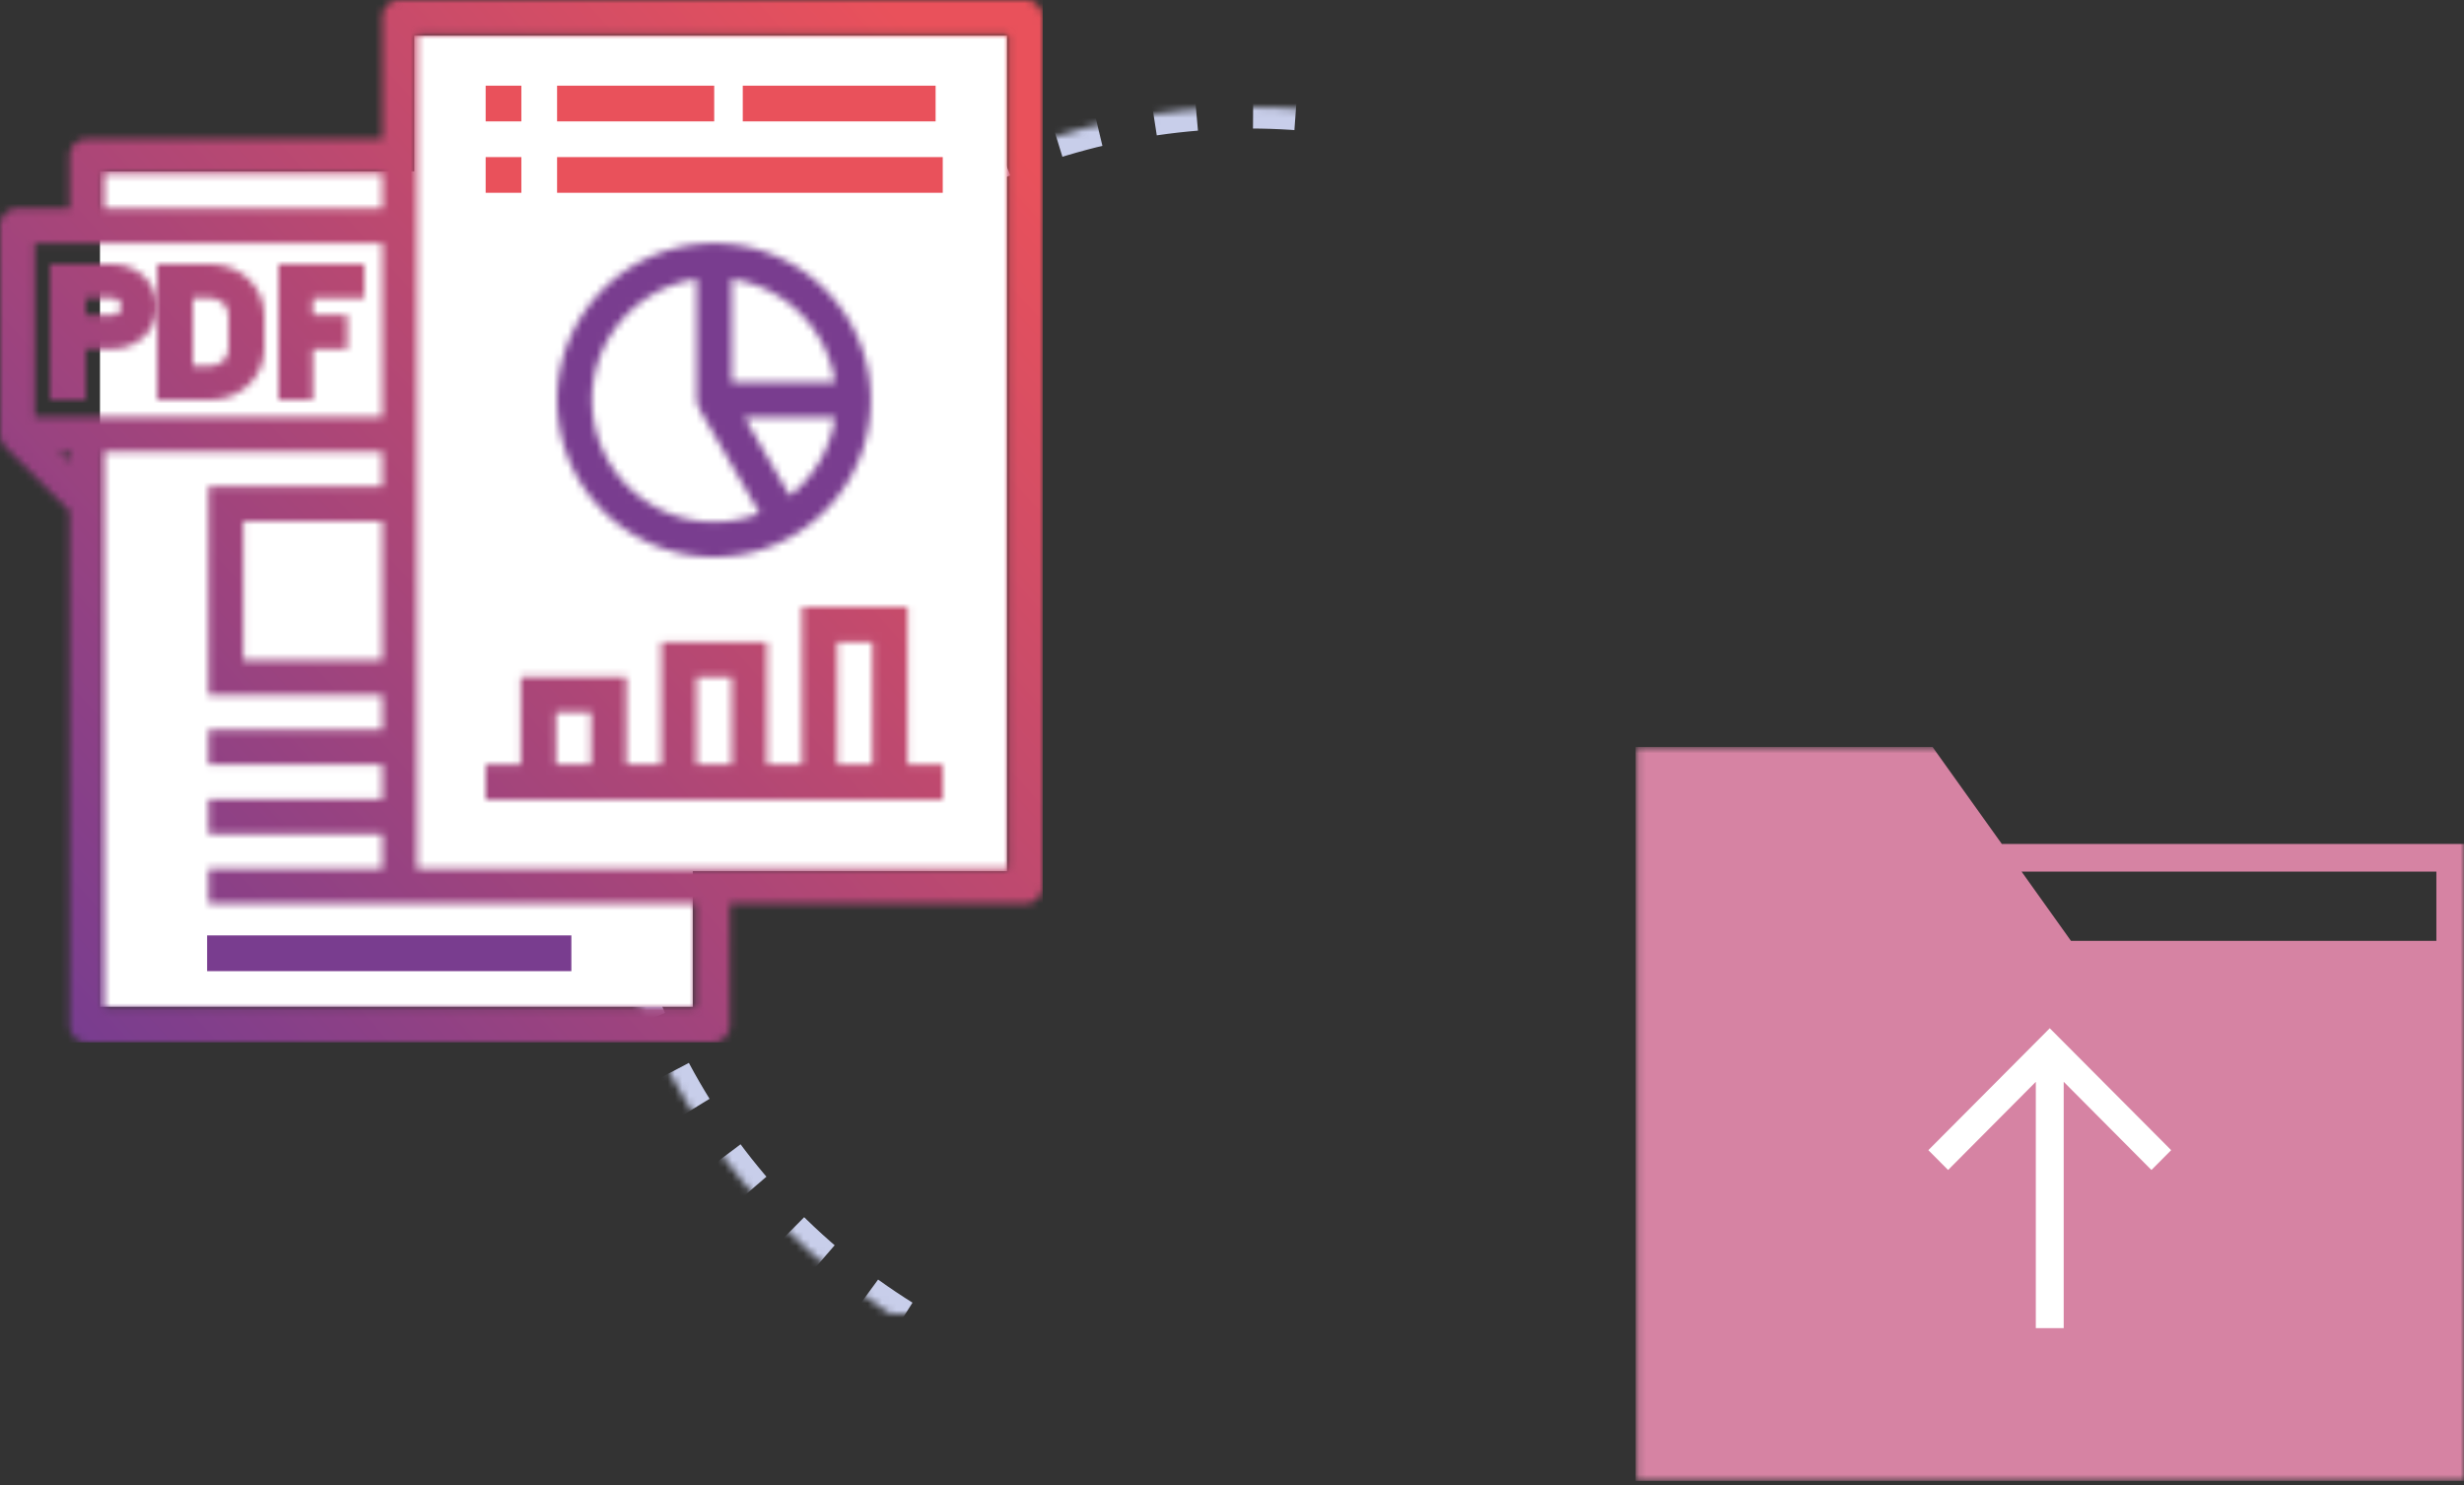 <?xml version="1.0" encoding="UTF-8"?> <svg xmlns="http://www.w3.org/2000/svg" xmlns:xlink="http://www.w3.org/1999/xlink" width="345" height="208" viewBox="0 0 345 208"><rect x="0" y="0" width="345" height="208" fill="#333333" stroke="none"/><defs><circle id="a" cx="175" cy="107" r="92"></circle><mask id="b" width="184" height="184" x="0" y="0" fill="#fff"><use xlink:href="#a"></use></mask><path id="c" d="M.155.616H116v102.768H.155z"></path><path id="e" d="M143.567 0A2.433 2.433 0 0 1 146 2.433V124.1a2.433 2.433 0 0 1-2.433 2.433H102.2v17.034a2.434 2.434 0 0 1-2.134 2.415H11.867a2.434 2.434 0 0 1-2.134-2.415V71.574L.711 62.551a.62.62 0 0 1-.198-.294A2.366 2.366 0 0 1 0 60.833v-29.2A2.433 2.433 0 0 1 2.433 29.2h7.3v-7.3a2.433 2.433 0 0 1 2.434-2.433h41.366V2.433A2.433 2.433 0 0 1 55.967 0h87.6zM14.6 29.2h38.933v-4.867H14.6V29.2zM4.867 58.4h48.666V34.067H4.867V58.4zm3.44 4.867l1.426 1.426v-1.426H8.307zm89.026 77.866v-14.6H29.2v-4.866h24.333V116.8H29.2v-4.867h24.333v-4.866H29.2V102.2h24.333v-4.867H29.2v-29.2h24.333v-4.866H14.6v77.866h82.733zM34.067 92.467h19.466V73H34.067v19.467zm24.333 29.2h82.733V4.867H58.4v116.8z"></path><linearGradient id="f" x1="5.868%" x2="98.275%" y1="97.224%" y2="14.852%"><stop offset="0%" stop-color="#793D8F"></stop><stop offset="100%" stop-color="#E9515B"></stop></linearGradient><path id="h" d="M5 11.875V19H0V0h8.75C12.202 0 15 2.658 15 5.938s-2.798 5.937-6.25 5.937H5zm5-5.938c0-.656-.56-1.187-1.25-1.187H5v2.375h3.75c.69 0 1.25-.531 1.25-1.188z"></path><path id="j" d="M7.5 19H0V0h7.5C11.642 0 15 3.19 15 7.125v4.75C15 15.81 11.642 19 7.5 19zM5 4.75v9.5h2.5c1.38 0 2.5-1.063 2.5-2.375v-4.75C10 5.813 8.88 4.75 7.5 4.75H5z"></path><path id="l" d="M4.8 11.875V19H0V0h12v4.75H4.8v2.375h4.8v4.75z"></path><path id="n" d="M22 44C10.988 44.016 1.669 35.872.207 24.958-1.256 14.042 5.592 3.734 16.219.85 26.848-2.034 37.968 3.4 42.224 13.555c4.255 10.157.33 21.894-9.179 27.448-.016.01-.027.03-.044.04-.017.009-.04.023-.058.023A21.82 21.82 0 0 1 22 44zm10.58-8.577a17.092 17.092 0 0 0 6.335-10.979h-12.68l6.345 10.98zm6.335-15.867a17.111 17.111 0 0 0-14.47-14.471v14.47h14.47zM19.555 5.085a17.096 17.096 0 1 0 8.8 32.79l-8.473-14.643c-.023-.044-.023-.093-.045-.14-.068-.147-.12-.3-.157-.46a2.487 2.487 0 0 1-.095-.487c-.002-.05-.03-.094-.03-.145V5.085z"></path><path id="p" d="M64 27H0v-4.91h4.923V9.819h14.77v12.273h4.922V4.909h14.77v17.182h4.923V0h14.769v22.09H64V27zm-14.77-4.91h4.924V4.91H49.23v17.18zm-19.692 0h4.924V9.819h-4.924v12.273zm-19.692 0h4.923v-7.363H9.846v7.364z"></path></defs><g fill="none" fill-rule="evenodd"><use fill-rule="nonzero" stroke="#C8CEEA" stroke-dasharray="6,8" stroke-width="6" mask="url(#b)" xlink:href="#a"></use><g transform="translate(229 104)"><mask id="d" fill="#fff"><use xlink:href="#c"></use></mask><path fill="#D683A3" d="M51.285 14.189L42.17 1.425l-.572-.81H0v102.77h116V14.188H51.285zm60.848 3.878v9.695H60.97l-6.917-9.695h58.08z" mask="url(#d)"></path></g><path fill="#FFF" d="M270 161.073l2.764 2.778 12.284-12.35V186h3.904v-34.5l12.284 12.35 2.764-2.777L287 144z"></path><path fill="#FFF" fill-rule="nonzero" d="M58 5h83v117H58z"></path><path fill="#FFF" fill-rule="nonzero" d="M14 24h83v117H14z"></path><g><mask id="g" fill="#fff"><use xlink:href="#e"></use></mask><path fill="url(#f)" d="M0 145.982h146V0H0z" mask="url(#g)"></path><g transform="translate(7 37)"><mask id="i" fill="#fff"><use xlink:href="#h"></use></mask><path fill="url(#f)" d="M-7.5 106.857h150V-35.625h-150z" mask="url(#i)"></path></g><g transform="translate(22 37)"><mask id="k" fill="#fff"><use xlink:href="#j"></use></mask><path fill="url(#f)" d="M-22.5 106.857h150V-35.625h-150z" mask="url(#k)"></path></g><g transform="translate(39 37)"><mask id="m" fill="#fff"><use xlink:href="#l"></use></mask><path fill="url(#f)" d="M-38.4 106.857h144V-35.625h-144z" mask="url(#m)"></path></g><path fill="#793D8F" d="M29 136h51v-5H29z"></path><path fill="#E9515B" d="M68 17h5v-5h-5zM78 17h22v-5H78zM104 17h27v-5h-27zM68 27h5v-5h-5zM78 27h54v-5H78z"></path><g transform="translate(78 34)"><mask id="o" fill="#fff"><use xlink:href="#n"></use></mask><path fill="#793D8F" d="M-78.222 112.426H68.444V-34.222H-78.222z" mask="url(#o)"></path></g><g transform="translate(68 85)"><mask id="q" fill="#fff"><use xlink:href="#p"></use></mask><path fill="url(#f)" d="M-68.923 61.345H78.769V-85.909H-68.923z" mask="url(#q)"></path></g></g></g></svg> 